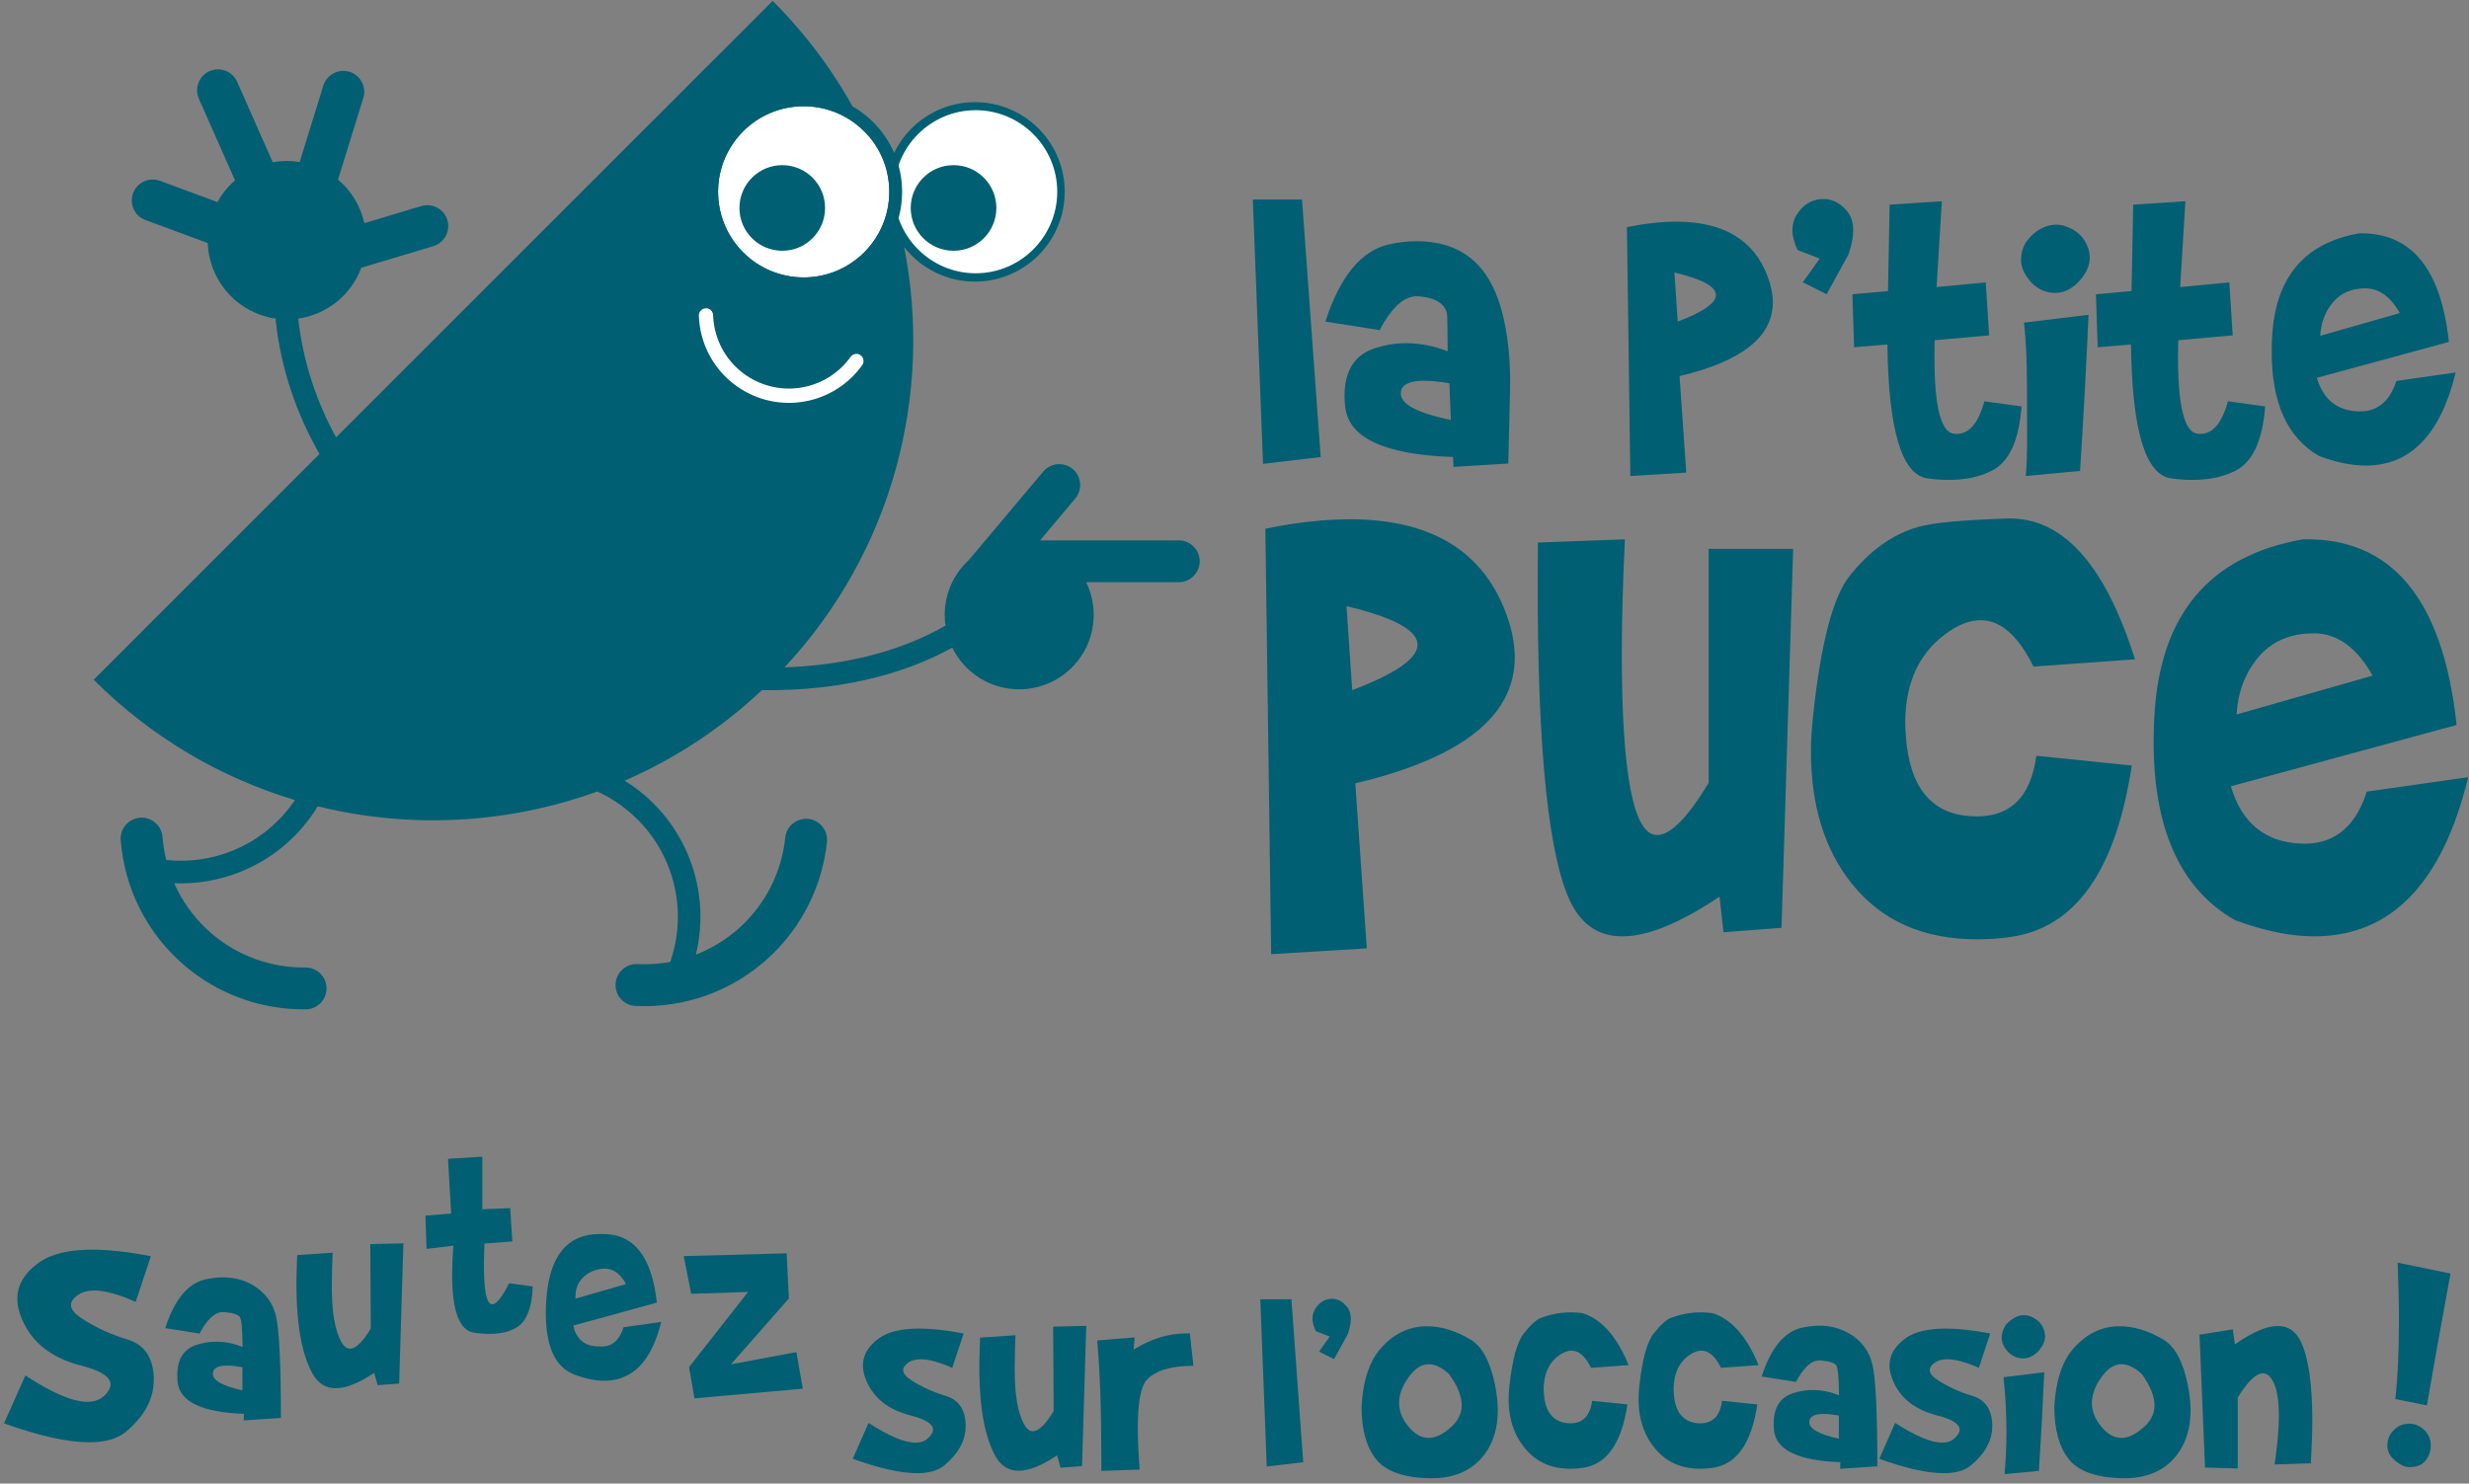 <svg height="119" viewBox="0 0 198 119" width="198" xmlns="http://www.w3.org/2000/svg"><rect x="0" y="0" width="198" height="119" fill="#808080" stroke="none"/><g fill="none" fill-rule="evenodd"><g fill="#005f72"><path d="m.322 114.173 1.712-3.841c2.143 1.408 3.802 2.112 4.976 2.112.568 0 1.025-.167 1.368-.502.325-.317.488-.616.488-.888 0-.612-.796-1.117-2.385-1.522-2.318-.594-3.885-1.808-4.69-3.647-.268-.603-.4-1.171-.4-1.703 0-1.1.563-2.059 1.689-2.873.968-.713 2.407-1.069 4.303-1.069 1.342 0 2.913.176 4.717.528l-1.223 3.661c-1.355-.612-2.464-.915-3.326-.915-.515 0-.942.114-1.276.347-.387.259-.581.533-.581.823 0 .356.308.726.915 1.108 1.091.708 2.301 1.258 3.625 1.659 1.32.4 2.024 1.404 2.099 3.009v.233c0 1.518-.748 2.908-2.244 4.162-.678.559-1.659.836-2.939.836-1.725-.001-4.005-.506-6.829-1.518z"/><path d="m13.249 106.535c.745-2.294 1.82-3.596 3.223-3.912.495-.107.965-.162 1.409-.162.841 0 1.604.191 2.29.569 1.053.584 1.711 1.443 1.967 2.577.261 1.138.389 3.846.389 8.133l-2.98.195.011-.525c-3.395-.125-5.171-.983-5.322-2.584-.015-.176-.022-.345-.022-.503 0-1.306.525-2.121 1.571-2.452.511-.165 1.028-.249 1.56-.249.686 0 1.391.139 2.106.422-.007-1.406-.081-2.209-.227-2.411-.143-.198-.558-.327-1.244-.385-.029 0-.063 0-.099 0-.649 0-1.277.573-1.879 1.722zm6.192 3.13c-.481-.084-.888-.128-1.226-.128-.723 0-1.105.198-1.138.591-.007.022-.011.041-.011.055 0 .551.789.998 2.374 1.343v-1.861z"/><path d="m32.008 110.981-1.721.128-.279-.991c-1.226.826-2.257 1.237-3.087 1.237-.818 0-1.446-.404-1.883-1.215-.969-1.784-1.38-4.646-1.237-8.581.015-.294.026-.587.033-.881l2.837-.195c-.041 1.016-.062 1.941-.062 2.774 0 1.993.249 3.446.752 4.364.202.374.437.562.708.562.459 0 1.017-.539 1.666-1.615l-.04-6.771 2.654-.066z"/><path d="m36.357 99.923s-.716.084-2.151.257l-.085-2.668 2.063-.169-.257-4.389 2.752-.173v4.217l2.235-.088.173 2.668-2.235.173c-.029.664-.044 1.266-.044 1.795 0 2.052.224 3.076.668 3.076.331 0 .782-.562 1.354-1.688l1.894.257c-.058 1.722-.503 2.826-1.336 3.314-.565.33-1.27.492-2.117.492-.393 0-.822-.033-1.281-.107-1.153-.187-1.729-1.732-1.729-4.635 0-.702.033-1.479.096-2.331z"/><path d="m50.204 103.002c-.521-.973-1.229-1.376-2.118-1.204-.631.117-1.137.411-1.515.885-.308.385-.448.881-.418 1.483zm-4.225 3.325c.029.165.066.312.118.44.323.822.969 1.237 1.934 1.237h.132.117c.822 0 1.402-.514 1.728-1.538l3.013-.429c-.517 2.106-1.362 3.505-2.54 4.191-.609.352-1.27.528-1.989.528-.015 0-.026 0-.041 0-.719-.007-1.505-.168-2.356-.484-1.549-.572-2.323-2.228-2.323-4.958 0-.363.015-.742.044-1.127.257-3.472 1.692-5.204 4.301-5.204h.117.128c2.481 0 3.919 1.835 4.312 5.505z"/><path d="m54.831 100.758 8.257-.224.173 3.622-4.643 5.281 5.245-.98.517 2.936-8.687.774-.433-2.507 4.734-6.029-4.562.151z"/><path d="m68.386 117.017 1.266-2.881c1.622 1.053 2.877 1.582 3.765 1.582.429 0 .774-.125 1.031-.378.25-.235.378-.459.378-.664 0-.451-.602-.833-1.809-1.141-1.747-.444-2.917-1.354-3.516-2.731-.198-.451-.301-.877-.301-1.281 0-.822.426-1.545 1.27-2.162.723-.528 1.802-.793 3.237-.793 1.009 0 2.202.132 3.571.396l-.914 2.753c-1.042-.459-1.883-.686-2.528-.686-.393 0-.716.081-.969.246-.294.202-.441.407-.441.624 0 .264.231.543.69.837.822.525 1.736.936 2.741 1.237 1.002.301 1.531 1.057 1.582 2.268v.143c0 1.152-.569 2.202-1.699 3.149-.503.422-1.237.635-2.206.635-1.296-.001-3.013-.386-5.149-1.153z"/><path d="m86.773 117.601-1.722.128-.279-.991c-1.226.826-2.257 1.237-3.087 1.237-.818 0-1.446-.404-1.883-1.215-.969-1.784-1.38-4.646-1.237-8.581.014-.294.026-.587.033-.881l2.837-.195c-.041 1.017-.063 1.942-.063 2.775 0 1.993.249 3.446.752 4.364.202.374.437.561.708.561.459 0 1.017-.539 1.666-1.615l-.041-6.771 2.654-.066z"/><path d="m88.322 117.986c0-.353 0-.697 0-1.042 0-3.887-.114-7.024-.334-9.421l3.009-.246-.095.98c1.398-.869 2.822-1.303 4.279-1.303h.235l.29 2.602c-1.762 0-3.002.367-3.717 1.097-.495.51-.742 1.802-.742 3.883 0 .943.048 2.059.151 3.344z"/><path d="m101.069 104.223h2.495l.947 13.066-2.925.341z"/><path d="m105.524 106.782c-.18-.371-.272-.712-.272-1.02 0-.279.074-.536.217-.764.308-.495.712-.763 1.215-.807.044-.007.084-.011.128-.011.459 0 .859.217 1.204.646.209.242.312.562.312.958 0 .345-.077.748-.235 1.215l-1.108 2.022-1.204-.602.858-1.207z"/><path d="m109.187 112.837c.117-2.081.624-3.637 1.531-4.668 1.046-1.189 2.279-1.784 3.696-1.784 1.156 0 2.331.356 3.527 1.075.91.543 1.556 1.733 1.938 3.567.158.763.235 1.468.235 2.121 0 1.354-.338 2.499-1.009 3.439-.962 1.325-2.396 1.989-4.301 1.989-.088 0-.176 0-.268 0-2.044-.063-3.446-.584-4.206-1.553-.761-.972-1.142-2.367-1.142-4.187zm7.013-2.624c-.576-.525-1.115-.785-1.626-.785-.602 0-1.159.378-1.677 1.138-.466.683-.697 1.339-.697 1.971 0 .649.242 1.273.73 1.868.503.624 1.046.936 1.634.936.591 0 1.218-.319 1.894-.954.511-.481.764-1.039.764-1.67 0-.731-.341-1.564-1.021-2.503z"/><path d="m130.51 112.654c-.473 3.145-1.681 4.844-3.626 5.094-.327.044-.649.066-.965.066-1.479 0-2.661-.517-3.549-1.549-1.119-1.288-1.559-2.995-1.321-5.116.235-2.121.621-3.516 1.149-4.184.551-.701 1.017-1.123 1.398-1.259 1.075-.4 2.176-.525 3.299-.374 1.527.466 2.763 1.857 3.711 4.169l-3.009.217c-.452-.917-.976-1.376-1.571-1.376-.286 0-.587.103-.903.312-.866.572-1.31 1.483-1.332 2.731 0 .143.007.294.022.452.114 1.435.745 2.209 1.89 2.323.074.007.143.011.217.011 1.016 0 1.604-.602 1.762-1.806z"/><path d="m140.929 112.654c-.473 3.145-1.681 4.844-3.626 5.094-.327.044-.649.066-.965.066-1.479 0-2.661-.517-3.549-1.549-1.119-1.288-1.559-2.995-1.321-5.116.235-2.121.621-3.516 1.149-4.184.551-.701 1.017-1.123 1.398-1.259 1.075-.4 2.176-.525 3.299-.374 1.527.466 2.764 1.857 3.711 4.169l-3.009.217c-.451-.917-.976-1.376-1.571-1.376-.286 0-.587.103-.903.312-.866.572-1.31 1.483-1.332 2.731 0 .143.007.294.022.452.114 1.435.745 2.209 1.89 2.323.074.007.143.011.217.011 1.017 0 1.604-.602 1.762-1.806z"/><path d="m141.274 110.415c.745-2.294 1.82-3.597 3.222-3.913.495-.106.965-.162 1.409-.162.841 0 1.604.191 2.291.569 1.053.584 1.71 1.443 1.967 2.577.261 1.137.389 3.846.389 8.133l-2.98.195.011-.525c-3.395-.125-5.171-.984-5.322-2.584-.015-.176-.022-.345-.022-.503 0-1.306.525-2.121 1.571-2.452.51-.165 1.027-.249 1.559-.249.686 0 1.391.139 2.106.422-.007-1.406-.081-2.209-.227-2.411-.143-.198-.558-.327-1.244-.385-.029 0-.063 0-.099 0-.649 0-1.277.573-1.879 1.722zm6.192 3.13c-.481-.084-.888-.128-1.226-.128-.723 0-1.105.198-1.138.591-.007.022-.011.041-.011.055 0 .551.789.998 2.375 1.343z"/><path d="m150.713 117.017 1.266-2.881c1.623 1.053 2.877 1.582 3.765 1.582.429 0 .774-.125 1.031-.378.249-.235.378-.459.378-.664 0-.451-.602-.833-1.809-1.141-1.747-.444-2.917-1.354-3.516-2.731-.198-.451-.301-.877-.301-1.281 0-.822.426-1.545 1.27-2.162.723-.528 1.802-.793 3.237-.793 1.009 0 2.202.132 3.571.396l-.914 2.753c-1.042-.459-1.883-.686-2.529-.686-.393 0-.716.081-.969.246-.294.202-.44.407-.44.624 0 .264.231.543.69.837.822.525 1.736.936 2.742 1.237 1.002.301 1.531 1.057 1.582 2.268v.143c0 1.152-.569 2.202-1.699 3.149-.503.422-1.237.635-2.206.635-1.295-.001-3.012-.386-5.148-1.153z"/><path d="m160.671 110.47s1.09-.132 3.266-.396c-.114 2.657-.257 5.296-.429 7.913l-2.753.257c.099-1.116.151-2.254.151-3.406-.001-1.435-.078-2.892-.235-4.367zm.191-4.213c.488-.51.969-.763 1.442-.763.143 0 .286.022.429.062.602.209.998.58 1.182 1.119.059.173.088.338.088.495 0 .371-.147.737-.441 1.097-.389.462-.829.697-1.325.697-.047 0-.099-.004-.151-.011-.551-.052-.995-.345-1.333-.881-.157-.246-.235-.503-.235-.774.001-.33.115-.679.342-1.042z"/><path d="m164.744 112.837c.117-2.081.624-3.637 1.531-4.668 1.046-1.189 2.279-1.784 3.696-1.784 1.156 0 2.331.356 3.527 1.075.91.543 1.556 1.733 1.938 3.567.158.763.235 1.468.235 2.121 0 1.354-.338 2.499-1.009 3.439-.962 1.325-2.396 1.989-4.301 1.989-.088 0-.176 0-.268 0-2.044-.063-3.446-.584-4.206-1.553-.76-.972-1.142-2.367-1.142-4.187zm7.013-2.624c-.576-.525-1.116-.785-1.626-.785-.602 0-1.16.378-1.677 1.138-.466.683-.697 1.339-.697 1.971 0 .649.243 1.273.731 1.868.503.624 1.046.936 1.634.936.591 0 1.218-.319 1.894-.954.511-.481.764-1.039.764-1.67-.001-.731-.342-1.564-1.021-2.503z"/><path d="m176.389 107.061 2.668-.429.168 1.204c1.398-.98 2.547-1.472 3.443-1.472.829 0 1.446.418 1.85 1.259.609 1.288.914 3.388.914 6.291 0 1.046-.041 2.198-.117 3.461l-2.903.095c.228-1.548.341-2.855.341-3.923 0-1.303-.173-2.246-.514-2.826-.224-.374-.477-.562-.763-.562-.554 0-1.226.649-2.022 1.945v5.688l-2.624-.074z"/><path d="m191.452 115.936c0-.471.172-.88.515-1.223.343-.343.757-.515 1.236-.515.466 0 .871.172 1.214.515.343.343.515.744.515 1.196v.04c0 .466-.136.867-.414 1.21-.273.348-.695.519-1.263.519-.026 0-.053 0-.075 0-.329 0-.699-.172-1.108-.519-.413-.334-.62-.739-.62-1.223zm.642-3.713c.189-1.707.286-3.775.286-6.199 0-1.469-.035-3.049-.101-4.743l4.237.876c-.779 4.237-1.413 7.761-1.892 10.573z"/><path d="m9.678 67.397c-.069-.927.626-1.734 1.554-1.803.926-.069 1.734.626 1.803 1.553.048.623.148 1.236.297 1.835 1.814.195 3.618-.066 5.262-.722 2.012-.803 3.789-2.201 5.057-4.085-5.907-1.77-11.473-4.987-16.138-9.653l18.109-18.109c-1.843-3.211-3.079-6.786-3.511-10.693-.006-.055-.007-.11-.003-.164-.186-.027-.373-.063-.559-.106-2.848-.674-4.791-3.166-4.889-5.956l-4.996-1.844c-.866-.319-1.313-1.289-.993-2.154.319-.865 1.289-1.312 2.155-.993l4.616 1.704c.366-.668.845-1.255 1.407-1.741l-2.9-6.546c-.374-.844.011-1.839.854-2.213h.001c.843-.374 1.839.011 2.213.854l2.858 6.453c.697-.127 1.425-.139 2.159-.019l1.897-6.128c.273-.881 1.216-1.379 2.098-1.106.882.273 1.379 1.217 1.106 2.098l-2.027 6.547c1.065.899 1.811 2.131 2.113 3.494l4.568-1.37c.884-.265 1.823.241 2.088 1.125v.001c.265.884-.242 1.823-1.125 2.088l-5.781 1.733c-.819 2.217-2.793 3.756-5.055 4.081.388 3.46 1.453 6.645 3.038 9.525l7.786-7.786 27.225-27.226c3.417 3.418 6.057 7.317 7.92 11.481-1.205-1.702-3.19-2.813-5.434-2.813-3.674 0-6.654 2.979-6.654 6.654 0 3.675 2.979 6.654 6.654 6.654 3.675 0 6.654-2.979 6.654-6.654 0-.247-.014-.491-.04-.731-.003-.025-.011-.146-.016-.194.008-.064.017-.127.027-.19.239-1.542.968-2.922 2.023-3.975 1.303-1.303 3.102-2.108 5.089-2.108 1.987 0 3.787.806 5.089 2.108 1.302 1.303 2.108 3.102 2.108 5.089 0 .227-.013.464-.037.711-.023.232-.058.466-.106.703h.002c-.337 1.682-1.245 3.127-2.496 4.153-1.251 1.025-2.847 1.631-4.561 1.631-1.987 0-3.787-.806-5.089-2.108-.21-.21-.406-.433-.589-.667 2.316 11.751-.88 24.372-9.592 33.717.899-.031 1.789-.095 2.664-.191 3.784-.418 7.294-1.457 10.243-3.162-.041-.281-.062-.567-.062-.859 0-1.751.753-3.326 1.953-4.419l5.95-7.074c.594-.706 1.657-.798 2.363-.204.706.594.798 1.657.204 2.364l-2.827 3.361.062-.001h11.066c.923 0 1.677.754 1.677 1.677 0 .923-.755 1.677-1.677 1.677h-7.428c.386.791.603 1.679.603 2.619 0 3.299-2.674 5.974-5.974 5.974-2.356 0-4.394-1.365-5.366-3.346-3.096 1.715-6.716 2.764-10.59 3.193-1.524.168-3.089.241-4.678.22-3.315 3.117-7.047 5.537-11.009 7.258.428.265.837.551 1.223.857 2.116 1.679 3.593 3.932 4.327 6.407.636 2.141.713 4.449.164 6.694 1.318-.513 2.538-1.268 3.591-2.24 1.009-.933 1.834-2.036 2.441-3.248.605-1.207.995-2.527 1.138-3.898.095-.923.921-1.595 1.843-1.501.923.094 1.595.92 1.501 1.843-.186 1.772-.693 3.484-1.481 5.056-.786 1.568-1.854 2.997-3.165 4.209-1.456 1.346-3.147 2.368-4.964 3.028-1.822.661-3.773.963-5.745.865-.927-.044-1.643-.831-1.599-1.757s.831-1.643 1.757-1.599c.891.044 1.777-.017 2.639-.176.008-.041.018-.082.032-.123.736-2.201.744-4.516.113-6.643-.63-2.123-1.899-4.057-3.718-5.5-.432-.343-.881-.648-1.34-.914-.306-.177-.625-.339-.954-.488-7.201 2.612-15.023 3.008-22.412 1.186-.076.125-.154.249-.234.372-1.478 2.258-3.588 3.935-5.987 4.892-1.664.664-3.466.981-5.291.906.083.187.172.374.265.557.671 1.32 1.597 2.506 2.736 3.48 1.046.895 2.237 1.585 3.511 2.046 1.276.462 2.633.695 4.007.679.926-.011 1.687.732 1.698 1.658s-.732 1.687-1.658 1.698c-1.786.022-3.544-.28-5.192-.877-1.651-.598-3.194-1.492-4.551-2.651-1.486-1.271-2.687-2.807-3.552-4.507-.866-1.706-1.401-3.583-1.553-5.533z"/></g><path d="m78.244 21.921c3.602 0 6.541-2.938 6.541-6.541s-2.938-6.541-6.541-6.541c-3.603 0-6.541 2.938-6.541 6.541s2.938 6.541 6.541 6.541z" fill="#fff"/><path d="m100.469 16.005.819 21.203 4.624-.546-1.497-20.658h-3.946zm5.82 9.789 4.352.685c.998-1.897 2.042-2.803 3.128-2.71 1.282.099 2.036.539 2.263 1.324.035.11.052 1.142.064 3.086-1.131-.435-2.24-.65-3.331-.65-.813 0-1.636.128-2.466.389-1.654.523-2.478 1.81-2.478 3.871 0 .168.017.435.052.795.238 2.524 3.122 3.882 8.652 4.074l.035.795 4.398-.273.139-5.832c.057-2.46-.174-4.636-.697-6.528-1.009-3.649-3.273-5.472-6.784-5.472-.725 0-1.468.087-2.228.256-2.222.498-3.922 2.564-5.1 6.191zm9.946 4.95.115 2.942c-2.762-.568-4.102-1.305-4.009-2.211.058-.621.679-.934 1.869-.934.556 0 1.23.07 2.025.203zm14.236-12.522.273 19.962 4.485-.273-.539-7.742c4.984-1.183 7.48-3.15 7.48-5.906 0-.656-.139-1.347-.412-2.078-1.096-2.936-3.539-4.404-7.323-4.404-1.189 0-2.513.145-3.963.441zm4.073 7.572-.267-3.939c2.176.522 3.285 1.108 3.332 1.764.046.661-.976 1.386-3.065 2.175zm9.621-5.733c-.284-.586-.423-1.126-.423-1.613 0-.453.116-.859.342-1.218.476-.771 1.126-1.189 1.944-1.259.806-.069 1.508.262 2.112.987.319.383.476.894.476 1.526 0 .545-.128 1.184-.377 1.92l-1.753 3.192-1.909-.952 1.358-1.903zm4.526 7.793 2.669-.221c.081 6.876 1.154 10.462 3.226 10.741.581.081 1.149.122 1.7.122 1.34 0 2.495-.249 3.47-.748 1.369-.708 2.158-2.42 2.361-5.147l-2.982-.412c-.511 1.88-1.328 2.751-2.459 2.599-1.028-.134-1.545-2.182-1.545-6.134 0-.429.007-.888.018-1.363l4.369-.388-.273-4.247-3.94.371.418-6.882-4.184.273-.133 6.934-2.855.255zm13.626-1.973c.249 2.338.239 4.642.239 6.911 0 1.822.056 3.621-.099 5.391l4.352-.407c.267-4.143.493-8.315.679-12.522zm.308-6.656c.705-.858 1.525-1.201 2.274-1.201.249 0 .476.035.685.104.951.313 1.574.899 1.868 1.758.088.261.134.523.134.783 0 .575-.234 1.149-.696 1.712-.668.811-1.439 1.183-2.309 1.103-.875-.082-1.586-.546-2.124-1.405-.25-.399-.377-.801-.377-1.207.001-.522.112-1.119.546-1.647zm5.597 8.629-.139-4.248 2.855-.255.133-6.934 4.184-.273-.418 6.882 3.941-.371.273 4.247-4.369.388c-.012.476-.017.934-.017 1.363 0 3.952.517 6 1.544 6.134 1.132.151 1.949-.719 2.46-2.599l2.983.412c-.203 2.727-.992 4.439-2.362 5.147-.975.499-2.129.748-3.47.748-.551 0-1.119-.041-1.699-.122-2.072-.278-3.145-3.865-3.226-10.741zm17.576 2.454c.511 1.711 1.596 2.605 3.249 2.686 1.538.082 2.583-.732 3.127-2.437l4.758-.678c-1.213 4.978-3.621 7.467-7.224 7.467-1.114 0-2.35-.255-3.725-.766-2.536-1.45-3.806-4.242-3.806-8.367 0-.354.011-.743.035-1.172.249-4.775 2.57-7.549 6.969-8.321 4.172-.093 6.574 2.814 7.206 8.709zm1.299-6.069c-.626.743-.968 1.642-1.027 2.698l6.377-1.823c-.737-1.323-1.659-1.984-2.756-1.984-1.103.001-1.961.372-2.594 1.109zm-85.622 18.17.466 34.128 7.669-.466-.923-13.235c8.523-2.024 12.788-5.387 12.788-10.099 0-1.121-.238-2.302-.704-3.552-1.875-5.02-6.052-7.531-12.521-7.531-2.034.001-4.295.248-6.776.755zm6.965 12.947-.457-6.736c3.721.893 5.615 1.895 5.695 3.016.08 1.131-1.667 2.371-5.238 3.721zm34.427 19.068.933-30.398h-6.776v18.771c-1.687 2.798-3.066 4.187-4.137 4.187-1.885 0-2.828-4.832-2.828-14.515 0-2.649.079-5.725.248-9.207l-6.974.258c-.159 14.792.655 24.277 2.441 28.454.893 2.094 2.331 3.135 4.335 3.135 2.034 0 4.623-1.062 7.788-3.185l.318 2.857zm20.437-13.8c-.466 3.463-2.242 5.07-5.347 4.842-3.095-.228-4.802-2.332-5.109-6.3-.039-.506-.059-.903-.059-1.191 0-3.333 1.201-5.794 3.602-7.381.853-.566 1.666-.844 2.441-.844 1.607 0 3.026 1.241 4.246 3.721l8.135-.586c-2.421-7.679-5.854-11.449-10.288-11.291-3.542.119-5.903.337-7.064.665-2.074.585-3.919 1.905-5.546 3.958-1.32 1.667-2.292 5.377-2.907 11.132-.119 1.091-.178 2.054-.178 2.906 0 4.385 1.101 7.937 3.313 10.675 2.382 2.947 5.715 4.415 10.001 4.415.913 0 1.786-.06 2.639-.179 5.238-.714 8.492-5.298 9.773-13.761zm15.596 2.45c.873 2.927 2.728 4.454 5.556 4.594 2.629.139 4.415-1.251 5.347-4.167l8.136-1.161c-2.074 8.512-6.191 12.768-12.352 12.768-1.905 0-4.018-.436-6.37-1.309-4.335-2.481-6.508-7.253-6.508-14.306 0-.606.02-1.27.059-2.004.427-8.165 4.395-12.907 11.916-14.227 7.133-.159 11.241 4.812 12.322 14.892zm2.222-10.377c-1.072 1.27-1.656 2.807-1.756 4.613l10.903-3.115c-1.259-2.262-2.837-3.393-4.712-3.393-1.885-.001-3.353.635-4.435 1.895z" fill="#005f72"/><g transform="translate(56.316 7.368)"><circle cx="8.134" cy="8.02" fill="#fff" r="6.864"/><path d="m8.134.125c2.18 0 4.154.884 5.582 2.313 1.428 1.429 2.313 3.402 2.313 5.582 0 2.179-.884 4.153-2.313 5.582-1.428 1.428-3.403 2.312-5.582 2.312-2.179 0-4.154-.884-5.582-2.312-1.428-1.429-2.313-3.403-2.313-5.582 0-2.18.884-4.154 2.313-5.582 1.428-1.429 3.402-2.313 5.582-2.313zm0 1.03c3.791 0 6.865 3.073 6.865 6.864 0 3.791-3.074 6.864-6.865 6.864-3.791 0-6.864-3.073-6.864-6.864 0-3.791 3.073-6.864 6.864-6.864z" fill="#005f72"/></g><circle cx="76.469" cy="16.681" fill="#005f72" r="3.434"/><circle cx="62.733" cy="16.681" fill="#005f72" r="3.434"/><path d="m56.046 25.318c.007.239.027.476.058.712.032.244.075.479.127.703.455 1.943 1.654 3.518 3.225 4.494 1.571.976 3.515 1.352 5.457.898.852-.2 1.655-.552 2.374-1.033.717-.48 1.348-1.088 1.858-1.802.183-.257.123-.614-.134-.798-.257-.183-.614-.123-.798.135-.428.599-.959 1.112-1.563 1.515-.602.403-1.277.698-1.997.866-1.635.383-3.271.066-4.593-.754-1.322-.821-2.332-2.146-2.714-3.781-.047-.203-.084-.401-.109-.592-.026-.199-.043-.399-.049-.6-.01-.316-.274-.563-.589-.553-.315.011-.563.274-.553.59z" fill="#fff"/></g></svg>